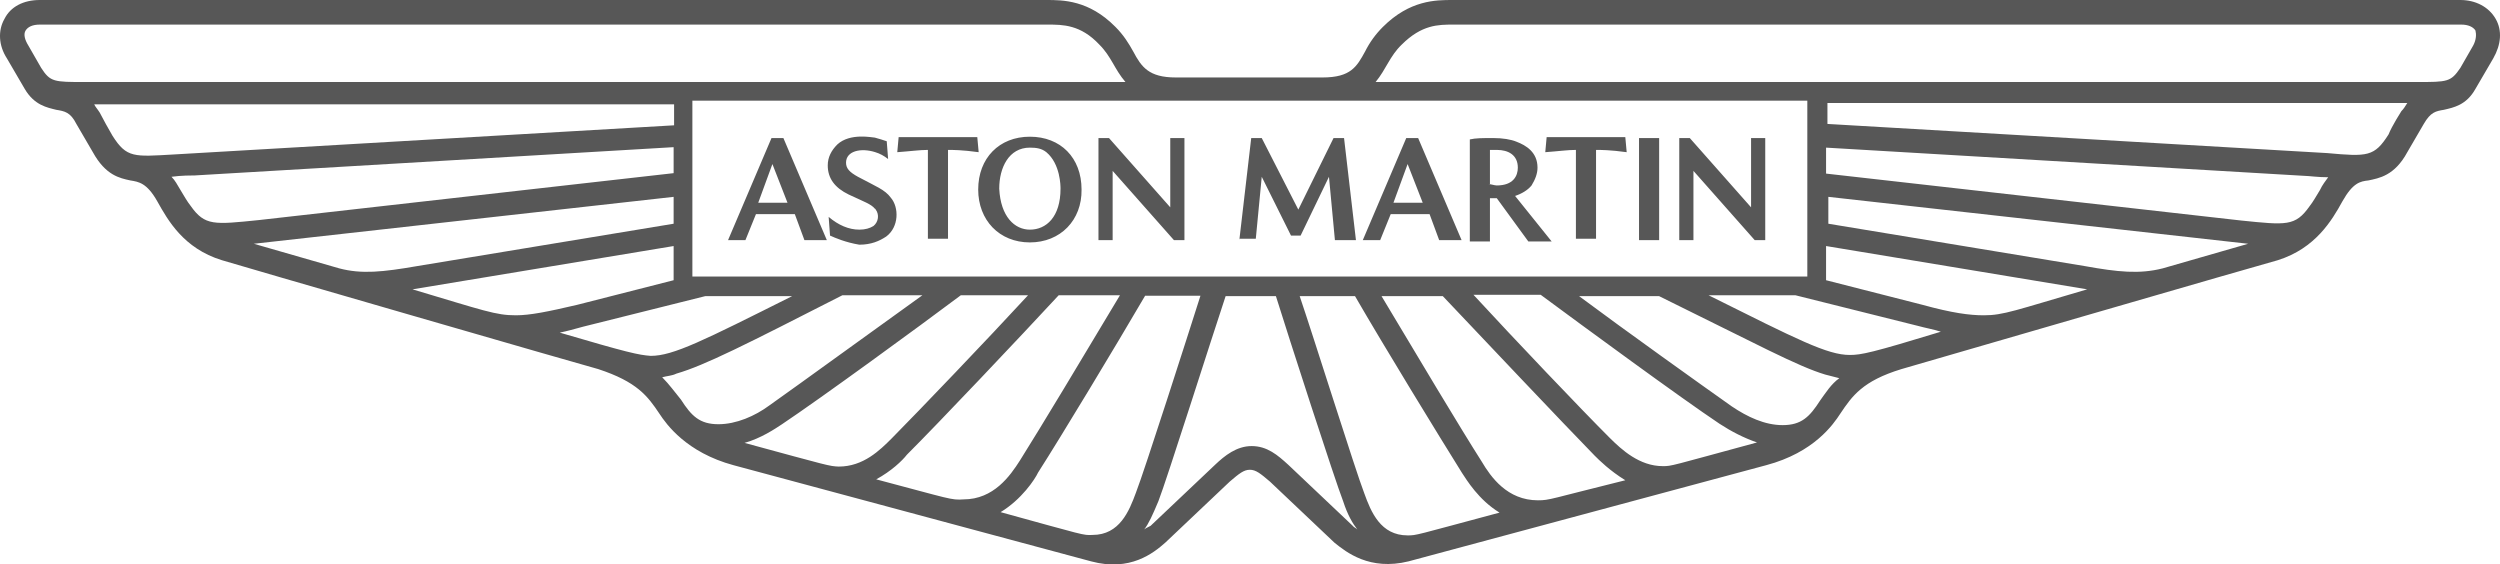 <svg viewBox="0 0 123.993 27.995" fill="none" xmlns="http://www.w3.org/2000/svg">
<g id="Group">
<path id="Vector" d="M37.606 10.056H39.058L38.309 8.136L37.606 10.056ZM36.109 11.91L38.264 6.847H38.854L41.009 11.91H39.897L39.421 10.621H37.493L36.971 11.91H36.109ZM41.167 11.684L41.099 10.757C41.576 11.164 42.097 11.39 42.619 11.39C42.914 11.39 43.141 11.322 43.322 11.209C43.572 11.006 43.617 10.644 43.435 10.396C43.413 10.373 43.413 10.35 43.39 10.35C43.209 10.124 42.868 10.011 42.097 9.65C41.394 9.311 41.054 8.836 41.054 8.203C41.054 7.797 41.235 7.458 41.53 7.164C42.165 6.576 43.277 6.825 43.39 6.825C43.617 6.893 43.798 6.938 43.98 7.006L44.048 7.887C43.844 7.729 43.64 7.616 43.413 7.548C42.71 7.322 41.961 7.48 41.961 8.068C41.961 8.362 42.143 8.542 42.551 8.768C43.435 9.243 43.889 9.401 44.184 9.808C44.592 10.283 44.592 11.254 43.957 11.729C43.617 11.955 43.209 12.136 42.619 12.136C41.938 12.023 41.417 11.797 41.167 11.684ZM46.021 11.91V7.435C45.613 7.435 45.137 7.503 44.502 7.548L44.57 6.802H48.471L48.539 7.548C47.722 7.435 47.246 7.435 47.019 7.435V11.842H46.021V11.91ZM51.079 11.39C51.896 11.39 52.599 10.757 52.599 9.356C52.599 9.243 52.599 8.136 51.896 7.548C51.669 7.367 51.419 7.322 51.079 7.322C50.036 7.322 49.559 8.316 49.559 9.356C49.628 10.757 50.331 11.39 51.079 11.39ZM51.079 12.023C49.559 12.023 48.516 10.915 48.516 9.401C48.516 7.842 49.559 6.78 51.079 6.78C52.599 6.78 53.642 7.819 53.642 9.401C53.665 10.915 52.599 12.023 51.079 12.023ZM54.481 11.91V6.847H55.003L58.042 10.283V6.847H58.745V11.91H58.224L55.184 8.475V11.91H54.481ZM61.467 11.91L62.057 6.847H62.579L64.393 10.396L66.14 6.847H66.661L67.251 11.91H66.208L65.913 8.768L64.507 11.684H64.03L62.579 8.768L62.284 11.842H61.467V11.91ZM69.111 10.056H70.563L69.814 8.136L69.111 10.056ZM67.591 11.91L69.746 6.847H70.336L72.491 11.91H71.379L70.903 10.621H68.975L68.453 11.91H67.591ZM73.829 9.13C73.942 9.13 74.124 9.198 74.237 9.198C75.054 9.198 75.28 8.723 75.28 8.316C75.28 7.684 74.804 7.435 74.237 7.435H73.897V9.13H73.829ZM72.899 11.977V6.915C73.194 6.847 73.534 6.847 74.056 6.847C74.532 6.847 74.94 6.915 75.212 7.028C75.689 7.209 76.256 7.548 76.256 8.316C76.256 8.61 76.142 8.904 75.961 9.198C75.779 9.424 75.484 9.605 75.144 9.718L76.959 11.977H75.802L74.237 9.831H73.897V11.977H72.899ZM78.161 11.91V7.435C77.753 7.435 77.276 7.503 76.641 7.548L76.709 6.802H80.611L80.679 7.548C79.862 7.435 79.386 7.435 79.159 7.435V11.842H78.161V11.91ZM81.291 6.847H82.289V11.91H81.291V6.847ZM83.287 11.91V6.847H83.809L86.848 10.283V6.847H87.551V11.91H87.029L83.99 8.475V11.91H83.287Z" fill="#2D2D2D" fill-opacity="0.8"/>
<path id="Vector_2" d="M123.773 0.927C123.433 0.339 122.776 0 122.027 0H72.037C71.22 0 69.927 0 68.589 1.333C68.226 1.695 67.931 2.102 67.705 2.554C67.296 3.299 67.002 3.842 65.595 3.842H58.315C56.976 3.842 56.613 3.322 56.205 2.554C55.978 2.147 55.729 1.74 55.321 1.333C54.005 0 52.712 0 51.896 0H1.974C1.157 0 0.522 0.339 0.227 0.927C-0.113 1.514 -0.068 2.26 0.341 2.893L1.225 4.407C1.701 5.22 2.337 5.333 2.79 5.446C3.198 5.514 3.493 5.559 3.788 6.147L4.605 7.548C5.24 8.701 5.943 8.836 6.465 8.949C6.873 9.017 7.281 9.062 7.803 9.989C8.324 10.915 9.096 12.316 11.001 12.904C11.182 12.972 29.6 18.305 29.668 18.305C31.596 18.938 32.117 19.638 32.707 20.52C33.047 21.04 34.045 22.441 36.382 23.073L54.118 27.842C56.046 28.362 57.203 27.435 57.793 26.915L60.991 23.887C61.467 23.48 61.694 23.299 61.989 23.299C62.284 23.299 62.511 23.48 62.987 23.887L66.185 26.915C66.775 27.39 67.931 28.316 69.859 27.842L87.596 23.073C89.978 22.441 90.931 21.04 91.271 20.52C91.861 19.638 92.382 18.893 94.31 18.305C94.31 18.305 112.75 12.949 112.977 12.904C114.837 12.316 115.654 10.938 116.175 9.989C116.697 9.062 117.06 8.994 117.468 8.949C117.99 8.836 118.761 8.723 119.396 7.548L120.212 6.147C120.553 5.559 120.802 5.514 121.21 5.446C121.687 5.333 122.322 5.22 122.776 4.407L123.66 2.893C124.046 2.215 124.114 1.514 123.773 0.927ZM89.638 4.994V13.717H34.34V4.994H89.638ZM69.814 26.554C68.476 26.554 68 25.401 67.659 24.452C67.251 23.412 65.096 16.542 64.461 14.689H67.206C68.657 17.198 71.356 21.605 72.513 23.458C72.74 23.797 73.33 24.791 74.373 25.424C70.154 26.554 70.268 26.554 69.814 26.554ZM76.278 24.814C74.759 24.814 73.942 23.661 73.489 22.893C72.49 21.333 70.222 17.537 68.521 14.689H71.561C73.489 16.723 77.503 20.972 79.091 22.599C79.318 22.825 79.839 23.345 80.611 23.819C76.868 24.746 76.868 24.814 76.278 24.814ZM82.47 23.119C81.314 23.119 80.429 22.305 79.839 21.718C78.433 20.316 75.122 16.836 73.08 14.621H76.414C78.524 16.181 83.355 19.729 85.283 21.017C85.873 21.401 86.485 21.718 87.143 21.944C82.811 23.119 82.924 23.119 82.47 23.119ZM90.273 19.864C89.751 20.678 89.343 21.085 88.413 21.085C87.528 21.085 86.666 20.678 85.895 20.158C84.33 19.051 80.656 16.429 78.32 14.689H82.289C87.12 17.062 89.162 18.169 90.522 18.576L91.225 18.757C90.817 19.051 90.568 19.458 90.273 19.864ZM91.747 17.605C90.636 17.605 89.184 16.859 84.739 14.644H89.048L95.104 16.158C95.512 16.271 95.921 16.339 96.261 16.452C92.859 17.491 92.314 17.605 91.747 17.605ZM103.519 14.35C99.958 15.39 99.368 15.638 98.393 15.638C97.69 15.638 96.828 15.525 95.353 15.119L90.568 13.898V12.203L103.519 14.35ZM107.261 13.311C106.105 13.604 105.039 13.492 103.405 13.198L90.681 11.096V9.763L111.503 12.09L107.261 13.311ZM115.064 9.424C114.882 9.718 114.724 10.011 114.542 10.237C113.839 11.232 113.385 11.164 111.163 10.938L90.568 8.61V7.322L114.315 8.723C114.497 8.723 114.95 8.791 115.472 8.791C115.359 8.949 115.177 9.175 115.064 9.424ZM119.101 5.514C119.101 5.514 118.625 6.26 118.466 6.667C117.763 7.774 117.423 7.774 115.427 7.593L90.636 6.147V5.107H119.396C119.283 5.288 119.214 5.401 119.101 5.514ZM122.662 2.26L122.027 3.367C121.551 4.068 121.392 4.068 119.872 4.068H68.226C68.748 3.435 68.93 2.78 69.519 2.215C70.517 1.22 71.334 1.22 72.082 1.22H122.072C122.413 1.22 122.662 1.333 122.776 1.514C122.821 1.695 122.821 1.966 122.662 2.26ZM56.749 26.26C56.976 25.966 57.158 25.559 57.453 24.859C57.861 23.819 60.129 16.655 60.787 14.689H63.282C63.917 16.723 66.208 23.819 66.616 24.859C66.843 25.559 67.092 25.966 67.319 26.26C67.251 26.192 67.138 26.147 67.092 26.079L63.894 23.051C63.373 22.576 62.851 22.124 62.08 22.124C61.331 22.124 60.742 22.599 60.265 23.051L57.067 26.079C56.931 26.147 56.795 26.215 56.749 26.26ZM49.627 25.401C50.671 24.768 51.329 23.774 51.487 23.435C52.644 21.627 55.343 17.152 56.795 14.667H59.539C58.95 16.52 56.749 23.39 56.341 24.429C56.001 25.356 55.525 26.531 54.187 26.531C53.71 26.554 53.824 26.554 49.627 25.401ZM43.458 23.774C44.207 23.367 44.751 22.848 44.978 22.554C46.543 20.994 50.626 16.678 52.508 14.644H55.547C53.846 17.491 51.578 21.265 50.58 22.848C50.104 23.593 49.287 24.768 47.79 24.768C47.178 24.814 47.133 24.746 43.458 23.774ZM36.926 21.966C37.742 21.74 38.446 21.265 38.786 21.04C40.714 19.751 45.545 16.226 47.654 14.644H50.988C48.947 16.859 45.613 20.339 44.229 21.74C43.64 22.328 42.823 23.141 41.598 23.141C41.122 23.119 41.167 23.119 36.926 21.966ZM32.843 18.712C33.07 18.644 33.319 18.644 33.546 18.531C34.953 18.124 36.994 17.085 41.78 14.644H45.749C43.322 16.384 39.716 19.006 38.151 20.113C37.447 20.633 36.518 21.04 35.633 21.04C34.703 21.04 34.295 20.633 33.773 19.819C33.478 19.458 33.183 19.051 32.843 18.712ZM27.762 16.497C28.103 16.429 28.511 16.316 28.919 16.203L34.975 14.689H39.285C34.862 16.904 33.388 17.65 32.276 17.65C31.664 17.605 31.142 17.491 27.762 16.497ZM33.41 12.203V13.898L28.624 15.119C27.173 15.458 26.288 15.638 25.585 15.638C24.587 15.638 24.02 15.412 20.459 14.35L33.41 12.203ZM12.589 12.09L33.41 9.763V11.096L20.686 13.198C18.985 13.492 17.941 13.604 16.83 13.311L12.589 12.09ZM8.506 8.768C8.982 8.701 9.504 8.701 9.663 8.701L33.41 7.299V8.588L12.838 10.915C10.615 11.141 10.162 11.209 9.459 10.215C9.277 9.989 9.118 9.695 8.937 9.401C8.801 9.175 8.687 8.949 8.506 8.768ZM4.673 5.175H33.433V6.215L8.619 7.661C6.646 7.774 6.283 7.842 5.58 6.734C5.353 6.35 5.149 5.966 4.945 5.582C4.831 5.401 4.718 5.288 4.673 5.175ZM1.27 1.514C1.384 1.333 1.611 1.22 1.974 1.22H51.964C52.712 1.22 53.597 1.22 54.527 2.215C55.117 2.802 55.275 3.435 55.82 4.068H4.196C2.677 4.068 2.495 4.068 2.042 3.367L1.407 2.26C1.225 1.966 1.157 1.695 1.27 1.514Z" fill="#2D2D2D" fill-opacity="0.8"/>
</g>
</svg>
